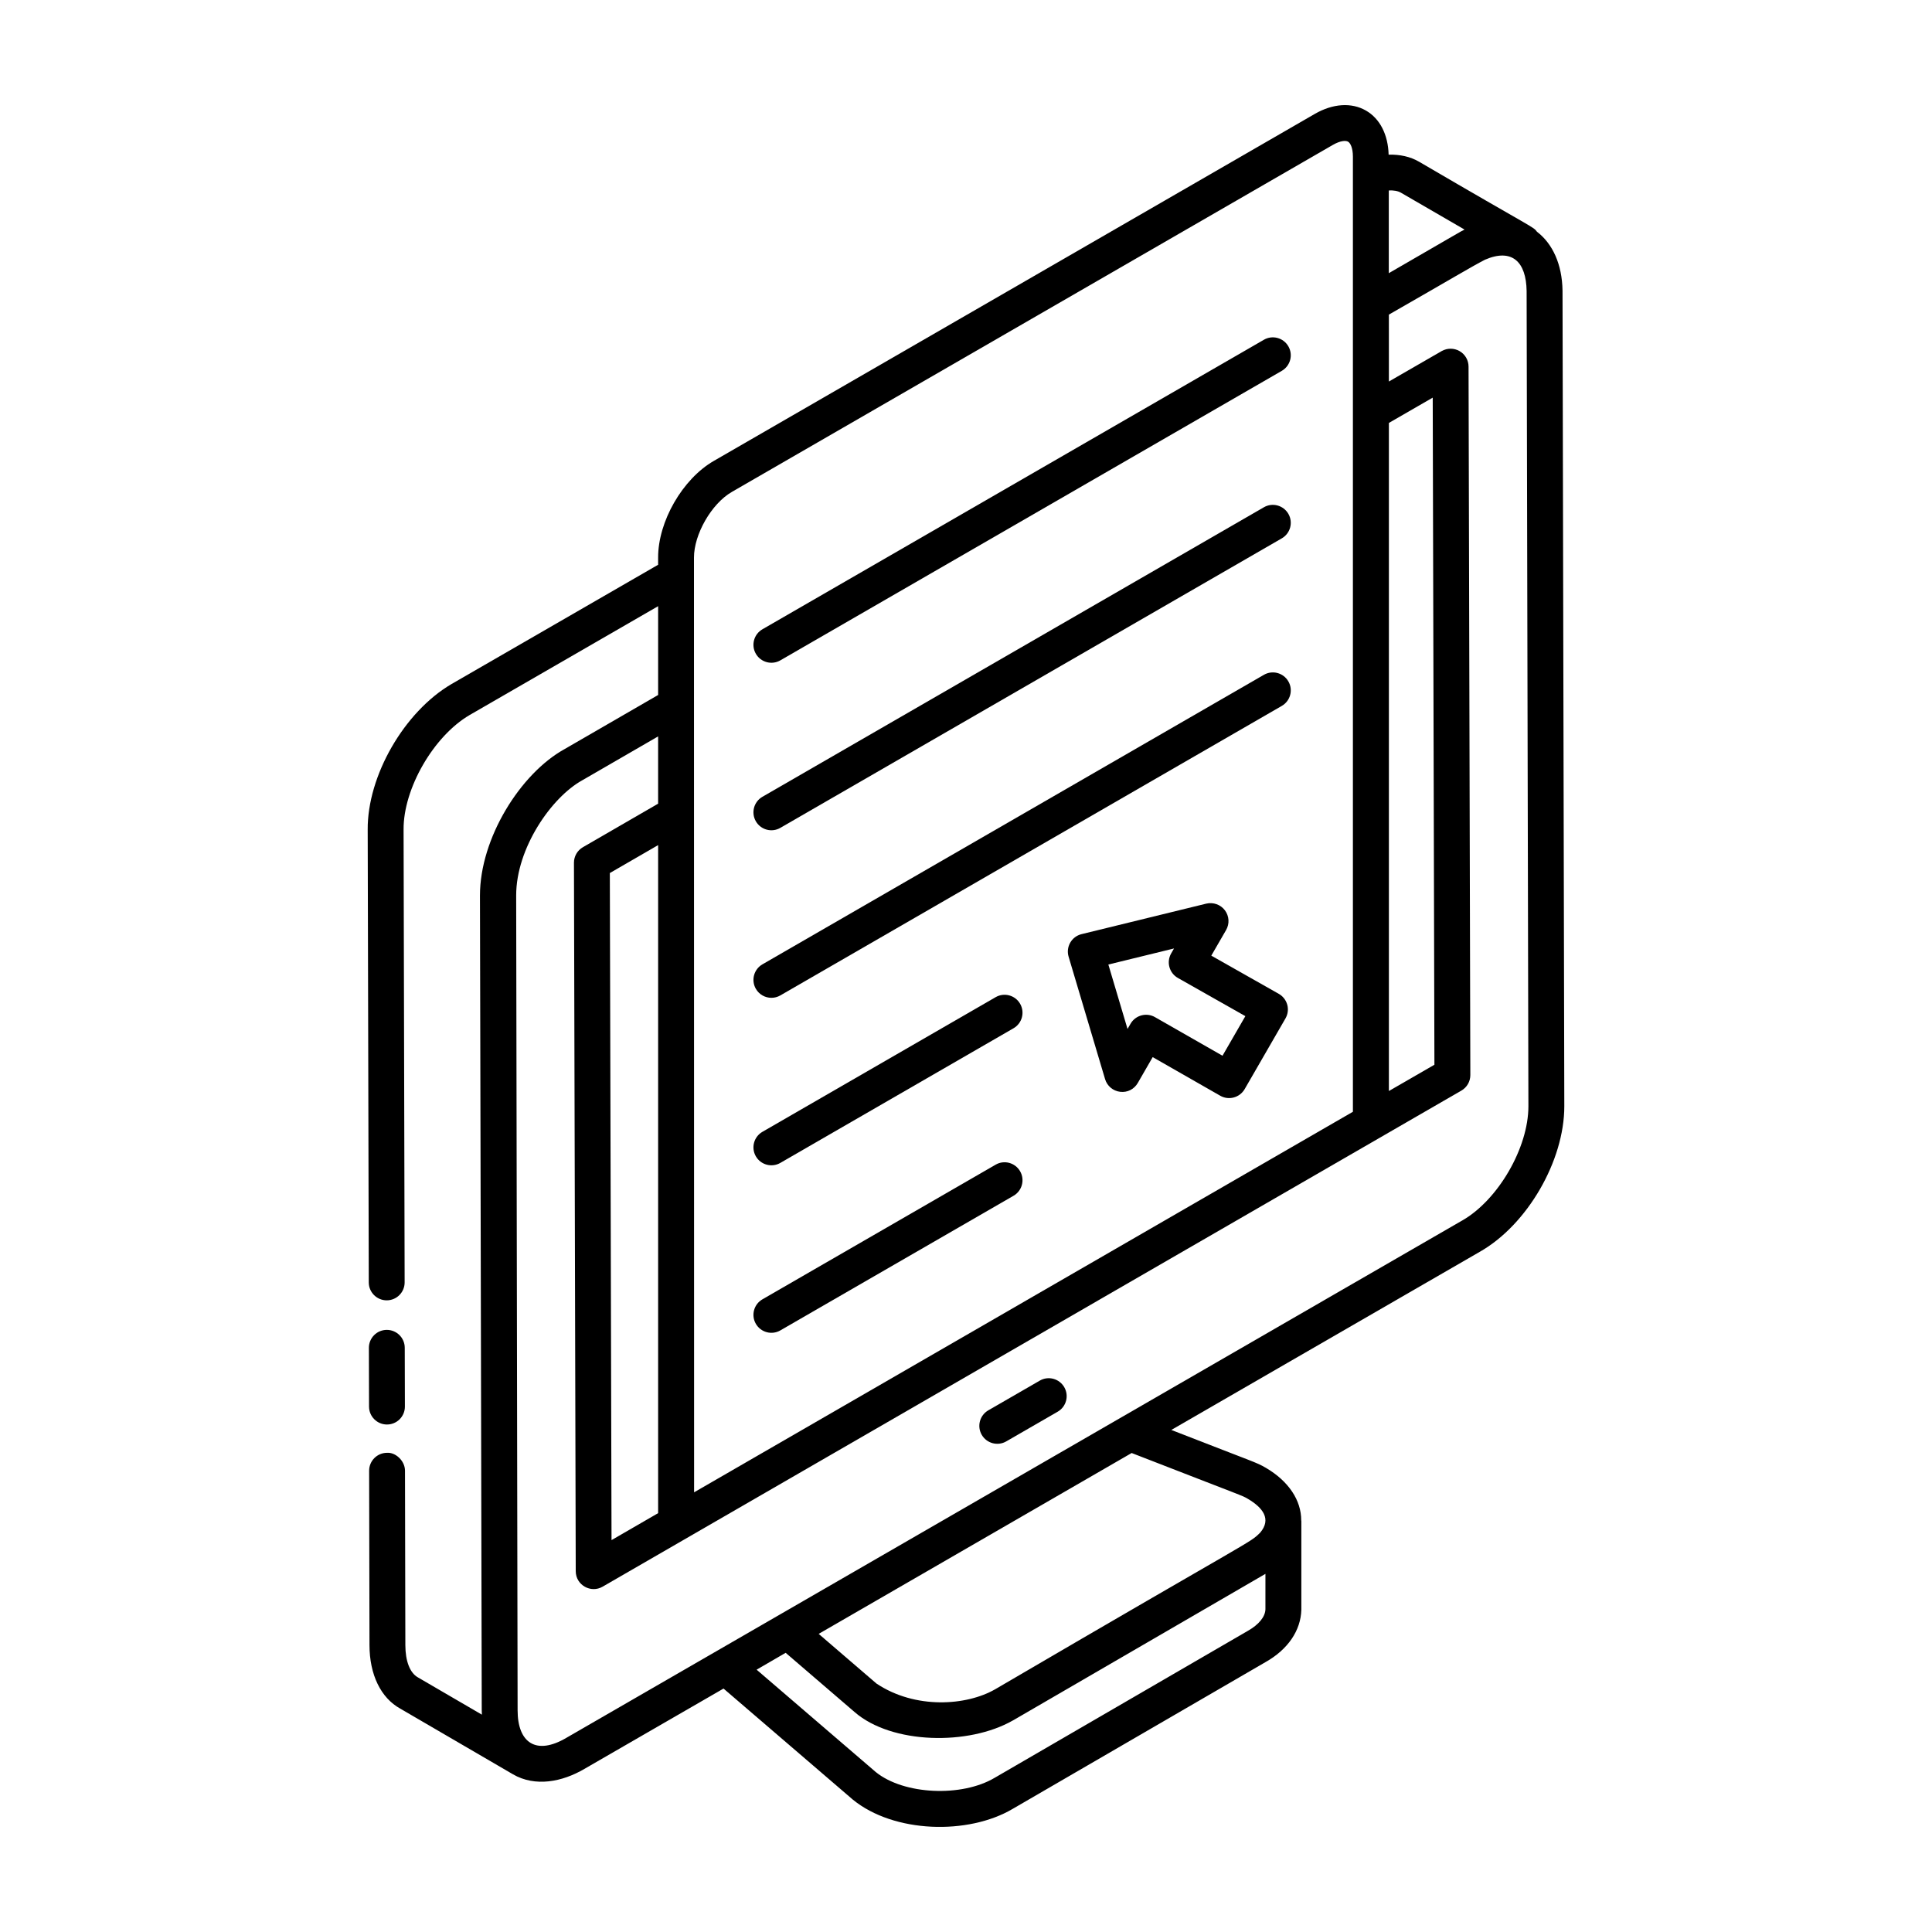 <?xml version="1.0" encoding="UTF-8"?>
<!-- Uploaded to: SVG Repo, www.svgrepo.com, Generator: SVG Repo Mixer Tools -->
<svg fill="#000000" width="800px" height="800px" version="1.1" viewBox="144 144 512 512" xmlns="http://www.w3.org/2000/svg">
 <g>
  <path d="m241.73 483.86c0.004 2.621 2.137 4.742 4.754 4.742h0.008c2.629-0.004 4.75-2.141 4.742-4.762l-0.281-119.99c-0.082-10.848 7.938-24.758 17.488-30.352l49.969-28.852v23.531l-24.797 14.344c-11.695 6.453-22.418 23.621-22.418 38.77l0.473 215.96c0 0.387 0.016 0.758 0.039 1.152l-16.941-9.871c-2.121-1.176-3.344-4.301-3.344-8.586l-0.094-46.195c-0.004-2.629-2.512-4.914-4.762-4.742-2.629 0.004-4.75 2.141-4.742 4.762l0.094 46.188c0 7.84 3.008 14 8.156 16.844 0.961 0.559 30.816 17.957 29.855 17.398l0.004 0.004c5.906 3.426 13.066 2.019 18.93-1.422l36.879-21.297 34.246 29.414c10.883 8.918 30.602 9.445 42.398 2.461l67.062-38.93c5.84-3.312 9.27-8.309 9.418-13.824v-23.531c0-0.055-0.027-0.098-0.031-0.148 0.02-5.336-3.344-10.398-9.348-13.926-2.66-1.547-2.609-1.277-25.078-10.051l81.781-47.23c12.543-7.137 22.367-24.066 22.367-38.543 0-1.422-0.469-215.09-0.473-216.14-0.102-7.016-2.637-12.469-6.766-15.621-1.07-1.426-0.266-0.434-31.23-18.547-2.379-1.391-5.152-1.961-8.09-1.883-0.141-5.289-2.289-9.547-6.004-11.684-3.828-2.203-8.77-1.871-13.535 0.871l-159.3 91.977c-8.301 4.793-14.777 16.059-14.75 25.637v1.879l-54.75 31.609c-12.566 7.367-22.324 24.34-22.215 38.617zm76.68 61.141-12.348 7.144-0.449-176.78 12.797-7.402zm193.66-288.92 11.617-6.703 0.449 176.79-12.066 6.961zm-32.719 314.39c-0.051 1.98-1.73 4.059-4.644 5.711l-67.137 38.969c-8.707 5.152-24.02 4.508-31.488-1.547l-31.57-27.121 7.695-4.473 18.297 15.723c9.82 8.527 30.223 8.906 41.914 2.207 0.016-0.012 0.039-0.016 0.055-0.023l66.879-38.828zm-4.668-29.27c4.012 2.359 6.297 5.391 3.297 8.945-2.957 2.926-0.129 0.508-70.262 41.535-7.586 4.363-21.141 5.348-31.441-1.52l-15.316-13.168 82.941-47.93c30.848 12 29.133 11.18 30.781 12.137zm56.781-73.734-237.39 137.09c-7.977 4.691-12.902 1.324-12.902-7.316l-0.379-215.96c0-12.492 9.332-25.969 17.5-30.488l20.117-11.637v17.828l-19.934 11.535c-1.473 0.848-2.375 2.422-2.371 4.125l0.473 187.74c0.012 3.664 3.984 5.922 7.133 4.098 36.324-20.992 181.93-105.1 227.57-131.46 1.477-0.848 2.383-2.426 2.375-4.133l-0.473-187.74c-0.004-1.695-0.91-3.258-2.383-4.102-1.473-0.844-3.277-0.844-4.75 0l-13.977 8.059-0.004-17.73c16.734-9.578 21.863-12.691 25.473-14.551 7.195-3.109 10.918 0.582 11.031 8.293l0.473 216.06c0.004 10.996-8.039 24.867-17.582 30.297zm-16.168-272.38 16.824 9.75c-1.449 0.727-0.742 0.398-20.074 11.559v-21.926c1.238-0.059 2.367 0.098 3.25 0.617zm-177.39 79.301 159.3-91.977c2.043-1.176 3.453-1.211 4.039-0.867 0.59 0.34 1.281 1.578 1.289 3.938v253.15c-20.316 11.734-160.28 92.582-174.59 100.85 0-1.062-0.031-248.79-0.031-247.7-0.02-6.184 4.656-14.305 9.996-17.391z"/>
  <path d="m246.56 521.51c2.629-0.004 4.75-2.141 4.742-4.762l-0.039-15.574c-0.004-2.621-2.137-4.742-4.754-4.742h-0.008c-2.629 0.004-4.75 2.141-4.742 4.762l0.039 15.574c0.004 2.621 2.137 4.742 4.754 4.742h0.008z"/>
  <path d="m419.55 509.88-13.637 7.871c-2.273 1.312-3.055 4.219-1.742 6.492 1.316 2.281 4.231 3.047 6.492 1.742l13.637-7.871c2.273-1.312 3.055-4.219 1.742-6.492-1.32-2.281-4.231-3.062-6.492-1.742z"/>
  <path d="m350.8 319 132.89-76.723c2.273-1.312 3.055-4.219 1.742-6.492-1.316-2.285-4.227-3.059-6.492-1.742l-132.89 76.723c-2.273 1.312-3.055 4.219-1.742 6.492 1.316 2.281 4.231 3.051 6.492 1.742z"/>
  <path d="m350.8 363.39 132.89-76.723c2.273-1.312 3.055-4.219 1.742-6.492-1.316-2.277-4.227-3.059-6.492-1.742l-132.89 76.723c-2.273 1.312-3.055 4.219-1.742 6.492 1.316 2.285 4.231 3.051 6.492 1.742z"/>
  <path d="m348.43 408.43c0.809 0 1.625-0.203 2.371-0.637l132.89-76.723c2.273-1.312 3.055-4.219 1.742-6.492-1.316-2.285-4.227-3.055-6.492-1.742l-132.89 76.723c-2.273 1.312-3.055 4.219-1.742 6.492 0.883 1.527 2.477 2.379 4.121 2.379z"/>
  <path d="m350.8 452.18 61.797-35.68c2.273-1.312 3.055-4.219 1.742-6.492-1.316-2.285-4.238-3.055-6.492-1.742l-61.797 35.68c-2.273 1.312-3.055 4.219-1.742 6.492 1.316 2.281 4.231 3.047 6.492 1.742z"/>
  <path d="m350.8 496.57 61.797-35.68c2.273-1.312 3.055-4.219 1.742-6.492-1.316-2.285-4.238-3.062-6.492-1.742l-61.797 35.68c-2.273 1.312-3.055 4.219-1.742 6.492 1.316 2.281 4.231 3.051 6.492 1.742z"/>
  <path d="m482.89 407.38-17.883-10.125 3.922-6.789c0.953-1.648 0.828-3.703-0.316-5.227-1.145-1.523-3.098-2.199-4.93-1.77l-33.066 8.09c-2.648 0.648-4.199 3.383-3.426 5.973l9.664 32.445c0.539 1.82 2.113 3.141 3.996 3.363 1.945 0.242 3.727-0.707 4.676-2.344l3.949-6.848 17.895 10.23c2.234 1.285 5.148 0.539 6.477-1.75l10.82-18.742c0.633-1.102 0.805-2.406 0.469-3.625-0.34-1.219-1.148-2.262-2.246-2.883zm-14.914 16.402-17.895-10.23c-2.234-1.285-5.148-0.539-6.477 1.75l-0.797 1.383-5.082-17.074 17.402-4.258-0.75 1.301c-1.328 2.309-0.5 5.227 1.773 6.512l17.883 10.125z"/>
 </g>
</svg>